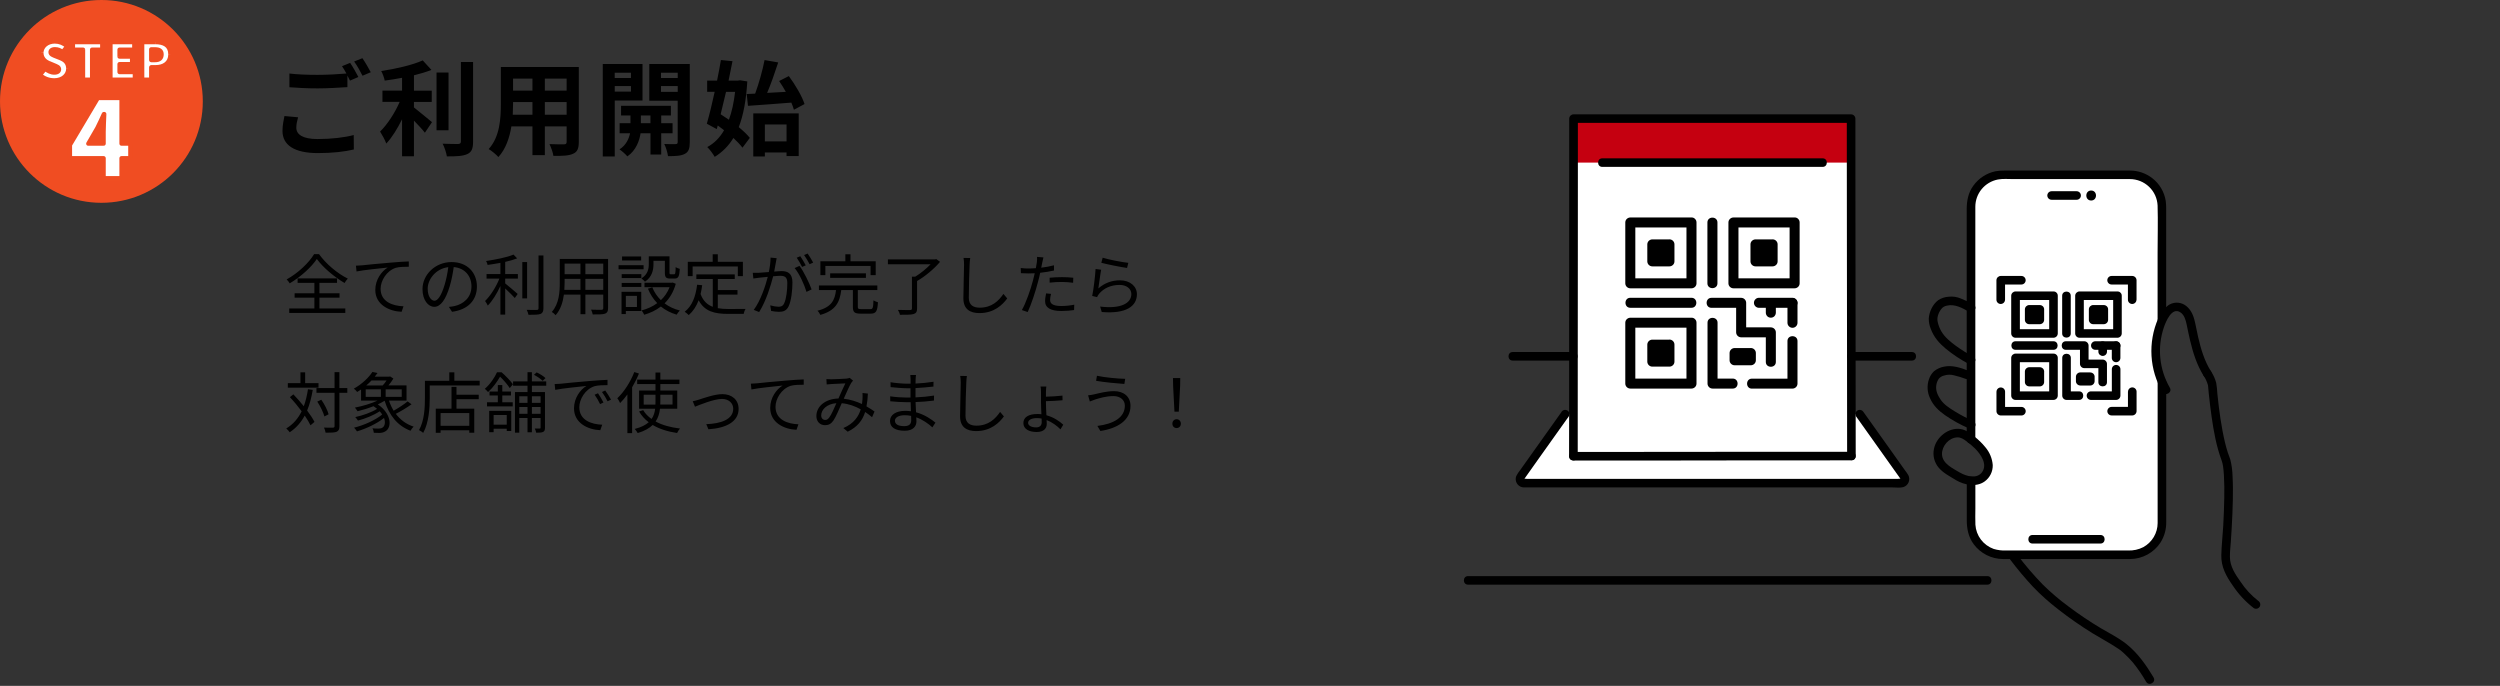 <?xml version="1.0" encoding="UTF-8"?>
<svg id="_レイヤー_1" data-name="レイヤー_1" xmlns="http://www.w3.org/2000/svg" version="1.1" xmlns:xlink="http://www.w3.org/1999/xlink" viewBox="0 0 678 186">
  <rect x="0" y="0" width="678" height="186" fill="#333333" stroke="none"/>
  <!-- Generator: Adobe Illustrator 29.0.0, SVG Export Plug-In . SVG Version: 2.1.0 Build 186)  -->
  <defs>
    <style>
      .st0 {
        mask: url(#mask-1);
      }

      .st1 {
        fill: #fff;
      }

      .st2 {
        mask: url(#mask);
      }

      .st3 {
        fill: none;
      }

      .st4 {
        fill: #f04d22;
      }

      .st5 {
        fill: #c50010;
      }

      .st6 {
        clip-path: url(#clippath);
      }
    </style>
    <mask id="mask" x="9.31" y="10.6" width="38" height="12" maskUnits="userSpaceOnUse">
      <g id="path-3-outside-1_259_3648">
        <rect class="st1" x="9.31" y="10.6" width="38" height="12"/>
        <path d="M14.64,21.79c-1.32,0-2.74-.49-3.79-1.46l1.39-1.68c.71.61,1.65,1.04,2.46,1.04.9,0,1.32-.34,1.32-.89,0-.59-.56-.78-1.43-1.15l-1.3-.55c-1.06-.42-2.06-1.31-2.06-2.78,0-1.71,1.53-3.07,3.68-3.07,1.17,0,2.41.45,3.3,1.34l-1.21,1.53c-.67-.5-1.3-.78-2.09-.78-.75,0-1.2.3-1.2.83,0,.57.63.79,1.53,1.15l1.27.5c1.26.5,2.01,1.35,2.01,2.78,0,1.69-1.42,3.18-3.87,3.18ZM22.53,21.6v-8.13h-2.74v-2.03h7.94v2.03h-2.76v8.13h-2.44ZM29.97,21.6v-10.16h6.44v2.03h-4v1.88h3.4v2.05h-3.4v2.16h4.15v2.05h-6.59ZM38.56,21.6v-10.16h3.57c2.22,0,4.07.81,4.07,3.32s-1.86,3.48-4.01,3.48h-1.19v3.37h-2.44ZM41.01,16.3h1.06c1.19,0,1.76-.56,1.76-1.56s-.65-1.38-1.83-1.38h-1v2.93Z"/>
      </g>
    </mask>
    <mask id="mask-1" x="18.33" y="25.32" width="18" height="24" maskUnits="userSpaceOnUse">
      <g id="path-5-outside-2_259_3648">
        <rect class="st1" x="18.33" y="25.32" width="18" height="24"/>
        <path d="M23.93,38.96h4.17v-3.18c0-1.37.12-3.44.18-4.84h-.12c-.55,1.25-1.14,2.51-1.75,3.73l-2.48,4.29ZM28.11,48.32v-5.43h-9.13v-3.59l7.56-12.72h6.42v12.37h2.39v3.94h-2.39v5.43h-4.84Z"/>
      </g>
    </mask>
    <clipPath id="clippath">
      <rect class="st3" x="397" y="31" width="216" height="154.45"/>
    </clipPath>
  </defs>
  <path d="M85.19,68.92h1.33c1.87,2.63,5,5.26,7.81,6.64-.34.34-.67.81-.88,1.19-2.75-1.6-5.9-4.25-7.52-6.52-1.44,2.18-4.34,4.84-7.36,6.61-.16-.31-.54-.77-.83-1.06,3.08-1.69,6.07-4.54,7.45-6.86ZM86.63,80.72v2.93h7.02v1.22h-15.21v-1.22h6.82v-2.93h-5.36v-1.19h5.36v-2.81h-4.55v-1.21h10.69v1.21h-4.77v2.81h5.45v1.19h-5.45ZM96.53,72.05c.68-.02,1.26-.05,1.6-.09,1.17-.13,4.57-.47,7.88-.74,1.96-.18,3.65-.27,4.86-.32v1.44c-1.03,0-2.61.02-3.53.29-2.56.83-4.12,3.56-4.12,5.69,0,3.53,3.28,4.64,6.21,4.75l-.52,1.49c-3.33-.13-7.13-1.91-7.13-5.92,0-2.81,1.71-5.09,3.37-6.08-1.93.22-6.52.65-8.46,1.06l-.16-1.57ZM129.34,77.7c0,3.78-2.48,6.3-6.75,6.86l-.85-1.33c.58-.05,1.13-.14,1.55-.23,2.3-.52,4.57-2.23,4.57-5.35,0-2.72-1.75-4.97-4.81-5.22-.23,1.67-.58,3.51-1.08,5.18-1.1,3.71-2.52,5.6-4.19,5.6s-3.2-1.84-3.2-4.81c0-3.91,3.47-7.33,7.87-7.33s6.89,2.97,6.89,6.62ZM115.99,78.28c0,2.27,1.04,3.28,1.85,3.28s1.8-1.21,2.72-4.25c.45-1.49.81-3.2,1.01-4.86-3.46.43-5.58,3.38-5.58,5.83ZM137.01,71.02v3.31h3.44v1.22h-3.44v1.31c.81.63,2.86,2.39,3.38,2.86l-.77,1.1c-.54-.59-1.69-1.75-2.61-2.59v7.09h-1.3v-7.76c-.94,2.05-2.2,4.09-3.42,5.31-.16-.36-.5-.92-.74-1.24,1.44-1.37,3.01-3.85,3.89-6.08h-3.49v-1.22h3.76v-3.04c-1.17.22-2.36.4-3.47.56-.05-.32-.25-.77-.41-1.06,2.63-.4,5.76-1.01,7.43-1.75l.99,1.03c-.9.36-2.03.68-3.24.95ZM142.95,71.08v9.85h-1.3v-9.85h1.3ZM146.05,69.29h1.33v14.29c0,.92-.25,1.33-.81,1.57-.59.2-1.6.23-3.24.23-.07-.36-.27-.97-.49-1.35,1.26.04,2.39.04,2.74.02.32,0,.47-.11.47-.45v-14.31ZM158.76,78.62h4.84v-2.99h-4.84v2.99ZM153.05,78.62h4.37v-2.99h-4.3v1.06c0,.59-.02,1.26-.07,1.93ZM157.42,71.49h-4.3v2.88h4.3v-2.88ZM163.6,74.37v-2.88h-4.84v2.88h4.84ZM164.91,70.21v13.36c0,.86-.23,1.26-.81,1.49-.61.22-1.66.23-3.35.22-.05-.36-.27-.94-.45-1.3,1.26.05,2.48.04,2.81.04.36-.02.49-.13.49-.47v-3.65h-4.84v5.31h-1.33v-5.31h-4.5c-.27,2-.88,4.05-2.25,5.58-.2-.27-.74-.72-1.03-.88,1.98-2.23,2.16-5.4,2.16-7.9v-6.48h13.1ZM173.88,69.56v1.08h-5.18v-1.08h5.18ZM174.54,71.92v1.1h-6.79v-1.1h6.79ZM172.74,80.24h-3.01v3.02h3.01v-3.02ZM173.91,79.14v5.2h-4.18v.83h-1.17v-6.03h5.35ZM168.6,77.81v-1.08h5.33v1.08h-5.33ZM168.6,75.41v-1.06h5.33v1.06h-5.33ZM177.22,70.7v.99c0,1.55-.4,3.44-2.3,4.7-.2-.23-.7-.7-.97-.88,1.73-1.1,2-2.59,2-3.83v-2.16h5.62v4.39c0,.4.05.47.34.47h.9c.32,0,.4-.23.43-1.96.25.22.77.41,1.12.49-.11,2.11-.43,2.63-1.39,2.63h-1.24c-1.1,0-1.42-.34-1.42-1.62v-3.2h-3.08ZM182.41,76.62l.86.34c-.61,2.21-1.67,3.96-3.04,5.31,1.17.88,2.56,1.55,4.14,1.94-.29.27-.68.81-.86,1.13-1.64-.49-3.06-1.22-4.28-2.21-1.33,1.03-2.88,1.75-4.52,2.23-.13-.32-.47-.9-.72-1.17,1.53-.4,2.99-1.04,4.25-1.98-1.06-1.1-1.91-2.41-2.52-3.92l1.19-.36c.52,1.31,1.31,2.48,2.32,3.47,1.01-.95,1.82-2.12,2.36-3.51h-6.8v-1.22h7.4l.23-.05ZM187.84,72.26v2.63h-1.31v-3.89h6.75v-2.05h1.39v2.05h6.8v3.89h-1.37v-2.63h-12.26ZM194.67,79.91v3.67c.88.16,1.87.22,2.92.22.65,0,3.74,0,4.61-.02-.22.32-.45.95-.5,1.35h-4.18c-3.73,0-6.41-.65-8.05-3.69-.63,1.66-1.51,2.99-2.68,4.01-.22-.23-.77-.7-1.1-.9,2-1.55,2.97-4.1,3.37-7.33l1.37.13c-.11.85-.25,1.64-.43,2.39.68,1.89,1.84,2.92,3.31,3.47v-7.54h-4.46v-1.26h10.42v1.26h-4.59v2.99h5.33v1.24h-5.33ZM210.63,70.01c-.07.34-.14.72-.2,1.08-.11.52-.27,1.58-.47,2.56.85-.07,1.58-.13,2.02-.13,1.62,0,2.93.61,2.93,3.06,0,2.14-.31,5-1.04,6.5-.58,1.21-1.48,1.49-2.63,1.49-.7,0-1.55-.13-2.12-.25l-.23-1.51c.76.23,1.69.38,2.2.38.67,0,1.22-.14,1.58-.94.58-1.21.85-3.56.85-5.51,0-1.64-.76-1.94-1.91-1.94-.43,0-1.15.05-1.93.13-.67,2.57-1.89,6.66-3.8,9.7l-1.46-.59c1.84-2.45,3.19-6.55,3.8-8.96-.95.09-1.82.18-2.29.23-.41.05-1.17.14-1.62.22l-.16-1.55c.58.02,1.04.02,1.62,0,.59-.02,1.64-.11,2.74-.2.27-1.3.47-2.7.47-3.92l1.66.16ZM216.82,72.1c1.12,1.46,2.7,4.72,3.29,6.39l-1.39.67c-.54-1.85-1.94-4.99-3.22-6.46l1.31-.59ZM217.04,69.49c.45.63,1.1,1.75,1.48,2.47l-.99.43c-.36-.72-.97-1.82-1.46-2.5l.97-.4ZM219.02,68.75c.47.67,1.17,1.8,1.51,2.47l-.97.43c-.4-.77-.99-1.8-1.49-2.48l.95-.41ZM223.84,72.12v2.5h-1.35v-3.76h6.77v-1.91h1.39v1.91h6.84v3.76h-1.39v-2.5h-12.26ZM234.84,75.36h-9.7v-1.24h9.7v1.24ZM233.51,83.84h2.52c.67,0,.79-.32.85-2.38.31.2.86.41,1.22.52-.14,2.45-.54,3.08-1.96,3.08h-2.77c-1.64,0-2.07-.41-2.07-1.84v-4.55h-3.15c-.41,3.26-1.48,5.56-5.67,6.73-.14-.32-.5-.88-.79-1.13,3.83-.95,4.72-2.88,5.04-5.6h-4.64v-1.26h15.84v1.26h-5.29v4.55c0,.5.13.61.88.61ZM253.9,70.25l1.04.76c-1.57,1.87-4.03,3.94-6.23,5.2v7.43c0,.9-.25,1.31-.94,1.53-.68.2-1.87.2-3.71.2-.05-.38-.32-.95-.54-1.33,1.48.05,2.88.05,3.28.04s.52-.13.52-.45v-8.59h.88c1.49-.9,3.06-2.21,4.19-3.38h-11.59v-1.31h12.8l.29-.09ZM263.12,69.98c-.09.59-.14,1.22-.16,1.82-.09,2.03-.22,6.28-.22,8.96,0,1.98,1.24,2.68,2.95,2.68,3.29,0,5.15-1.85,6.44-3.73l1.03,1.22c-1.24,1.71-3.56,3.98-7.52,3.98-2.59,0-4.37-1.08-4.37-4.01,0-2.66.18-7.22.18-9.11,0-.67-.04-1.31-.14-1.84l1.82.02ZM285.04,79.7c-.16.59-.25,1.15-.25,1.62,0,.85.47,1.67,3.04,1.67,1.17,0,2.41-.13,3.51-.36l-.05,1.46c-.97.14-2.16.25-3.47.25-2.84,0-4.39-.86-4.39-2.65,0-.7.13-1.37.27-2.12l1.35.13ZM282.97,69.83c-.11.4-.25,1.08-.32,1.44-.07.38-.16.85-.27,1.33,1.17-.14,2.36-.36,3.46-.65v1.42c-1.17.27-2.48.47-3.74.61-.16.79-.36,1.62-.58,2.41-.65,2.56-1.87,6.26-2.81,8.24l-1.58-.54c1.08-1.85,2.36-5.51,3.02-8.05.16-.59.32-1.28.47-1.93-.59.04-1.15.05-1.66.05-.79,0-1.44-.04-2.09-.07l-.05-1.4c.86.11,1.51.13,2.16.13.59,0,1.24-.04,1.94-.09.13-.63.22-1.21.27-1.57.07-.5.09-1.12.05-1.49l1.73.14ZM284.67,75.32c.95-.09,2.14-.16,3.29-.16,1.06,0,2.14.05,3.11.16l-.04,1.37c-.92-.13-1.98-.22-3.02-.22-1.13,0-2.23.05-3.35.18v-1.33ZM299.03,69.89c1.55.49,5.38,1.24,6.97,1.39l-.34,1.39c-1.71-.23-5.62-1.03-6.98-1.4l.36-1.37ZM298.63,73.16c-.25,1.22-.56,3.91-.76,5.06,1.73-1.51,3.71-2.2,5.87-2.2,2.75,0,4.59,1.66,4.59,3.76,0,3.22-2.84,5.4-9.54,4.84l-.43-1.48c5.69.7,8.46-.94,8.46-3.4,0-1.44-1.33-2.47-3.17-2.47-2.38,0-4.32.9-5.58,2.41-.27.31-.43.61-.54.9l-1.33-.32c.36-1.64.81-5.42.92-7.31l1.51.2ZM86.38,103.9v1.24h-8.32v-1.24h3.42v-2.93h1.28v2.93h3.62ZM83.52,105.56l1.3.18c-.36,2.11-.85,3.98-1.53,5.6.85,1.12,1.55,2.2,2,3.08l-1.08.92c-.36-.76-.92-1.67-1.57-2.63-1.01,1.85-2.32,3.37-4.07,4.52-.16-.25-.65-.79-.94-1.03,1.87-1.12,3.2-2.68,4.18-4.66-.99-1.33-2.12-2.7-3.19-3.83l.94-.76c.94.97,1.93,2.11,2.83,3.22.5-1.37.88-2.92,1.13-4.61ZM94.19,105.25v1.28h-2.14v9.02c0,.9-.22,1.3-.76,1.55-.54.22-1.44.25-2.99.25-.05-.36-.23-.99-.43-1.39,1.13.04,2.12.04,2.43.02.31-.02.43-.11.43-.43v-9.02h-4.91v-1.28h4.91v-4.32h1.31v4.32h2.14ZM89.11,112.36l-1.13.58c-.29-1.06-1.1-2.79-1.94-4.03l1.1-.5c.86,1.22,1.71,2.88,1.98,3.96ZM99.18,105.58v2.05h4.12v-2.05h-4.12ZM104.83,103.18h-4.07c-.43.45-.9.92-1.42,1.35h4.45c.38-.4.76-.88,1.04-1.35ZM108.95,107.63v-2.05h-4.36v2.05h4.36ZM110.55,108.87l1.06.77c-1.24.9-2.92,1.91-4.27,2.59,1.21,1.6,2.83,2.83,4.84,3.47-.29.27-.68.76-.85,1.12-3.55-1.35-5.81-4.21-7.02-8.14-.56.36-1.19.68-1.85.99,3.65,2.47,3.89,6.1,2.16,7.24-.58.38-1.08.49-1.78.5-.4,0-.94-.02-1.46-.04-.04-.34-.16-.88-.38-1.21.61.07,1.21.07,1.62.07s.81-.04,1.15-.29c.61-.41.81-1.42.38-2.59-1.98,1.57-4.91,2.93-7.34,3.64-.18-.29-.52-.74-.79-1.01,2.65-.63,5.83-2.07,7.63-3.56-.18-.29-.41-.59-.68-.88-1.62,1.08-3.98,2.03-5.89,2.52-.16-.29-.52-.7-.74-.95,1.96-.4,4.41-1.26,5.92-2.23-.29-.23-.61-.49-.97-.72-1.42.58-2.95,1.03-4.32,1.37-.16-.23-.49-.76-.72-.99,2.05-.4,4.36-1.06,6.12-1.89h-4.45v-3.02c-.34.23-.7.47-1.06.68-.2-.31-.61-.72-.9-.9,2.32-1.31,4.09-3.08,5.04-4.54l1.39.29c-.23.32-.49.67-.76.99h3.94l.22-.07.9.58c-.36.61-.85,1.3-1.35,1.87h4.91v4.12h-4.75c.32.99.74,1.91,1.26,2.74,1.28-.72,2.83-1.73,3.78-2.52ZM127.27,115.48v-3.46h-7.78v3.46h7.78ZM123.8,104.91v2.14h6.03v1.21h-6.03v2.57h4.82v6.52h-1.35v-.67h-7.78v.7h-1.31v-6.55h4.27v-5.92h1.35ZM123.21,103.26h6.88v1.28h-13.54v3.37c0,2.74-.25,6.77-1.78,9.49-.23-.23-.81-.61-1.13-.76,1.46-2.57,1.6-6.17,1.6-8.73v-4.64h6.61v-2.3h1.37v2.3ZM147.94,102.54l-.77.74c-.52-.52-1.51-1.19-2.36-1.64l.74-.65c.85.4,1.89,1.04,2.39,1.55ZM137.43,112.54h-3.56v2.63h3.56v-2.63ZM132.67,117.22v-5.8h5.98v5.47h-1.22v-.61h-3.56v.94h-1.19ZM136.22,107.25v1.85h2.83v1.12h-6.97v-1.12h2.93v-1.85h-2.25v-1.06h2.25v-1.76h1.21v1.76h2.36v1.06h-2.36ZM134.8,100.95h1.22c1.12.97,2.45,2.36,3.08,3.26l-.85,1.04c-.56-.85-1.62-2.16-2.63-3.1-.74,1.26-1.78,2.83-3.26,4.18-.2-.29-.63-.68-.88-.88,1.55-1.35,2.68-3.11,3.31-4.5ZM146.61,107.47h-2.36v1.78h2.36v-1.78ZM144.25,112.22h2.36v-1.85h-2.36v1.85ZM140.83,112.22h2.23v-1.85h-2.23v1.85ZM143.06,107.47h-2.23v1.78h2.23v-1.78ZM148.14,104.61h-3.89v1.71h3.55v9.68c0,.58-.11.94-.5,1.13s-.95.22-1.89.22c-.04-.32-.22-.83-.38-1.13.63.02,1.19.02,1.35,0,.18,0,.23-.05.23-.25v-2.61h-2.36v3.87h-1.19v-3.87h-2.23v3.98h-1.17v-11.02h3.4v-1.71h-3.91v-1.17h3.91v-2.5h1.19v2.5h3.89v1.17ZM150.42,104.16c.68-.02,1.26-.05,1.6-.09,1.17-.13,4.57-.47,7.88-.74,1.96-.16,3.65-.27,4.86-.32v1.44c-1.03,0-2.61.02-3.53.29-2.56.83-4.12,3.56-4.12,5.71,0,3.51,3.28,4.63,6.21,4.73l-.52,1.49c-3.33-.13-7.13-1.91-7.13-5.92,0-2.81,1.71-5.09,3.37-6.08-1.93.22-6.52.65-8.46,1.06l-.16-1.57ZM162.18,106.66c.41.59,1.1,1.71,1.48,2.5l-.92.43c-.41-.86-.94-1.8-1.48-2.54l.92-.4ZM164.14,105.9c.43.59,1.15,1.69,1.57,2.48l-.94.45c-.43-.88-.95-1.76-1.51-2.52l.88-.41ZM172.02,100.9l1.26.4c-.5,1.26-1.15,2.54-1.85,3.74v12.42h-1.28v-10.49c-.63.88-1.31,1.67-1.98,2.34-.13-.31-.5-1.01-.76-1.3,1.82-1.71,3.56-4.39,4.61-7.11ZM174.56,109.72h3.19c.02-.27.02-.54.02-.81v-1.85h-3.2v2.66ZM182.39,107.05h-3.31v1.85c0,.27,0,.54-.02.81h3.33v-2.66ZM183.67,110.85h-4.68c-.14,1.24-.47,2.41-1.19,3.46,1.8.99,4.07,1.6,6.62,1.91-.29.29-.61.81-.79,1.21-2.54-.38-4.79-1.08-6.62-2.18-.9.88-2.2,1.64-4.07,2.2-.14-.29-.52-.85-.81-1.12,1.76-.45,2.95-1.06,3.8-1.82-1.06-.79-1.94-1.76-2.61-2.92l1.12-.36c.54.94,1.31,1.73,2.27,2.39.58-.83.85-1.78.97-2.77h-4.36v-4.93h4.45v-1.76h-4.97v-1.22h4.97v-1.91h1.31v1.91h5.18v1.22h-5.18v1.76h4.59v4.93ZM187.88,108.82c.54-.11,1.12-.27,1.69-.45,1.28-.4,4.23-1.48,6.35-1.48,2.56,0,4.39,1.53,4.39,4,0,3.46-3.33,5.22-8.19,5.53l-.58-1.39c3.89-.13,7.31-1.24,7.31-4.18,0-1.51-1.21-2.66-3.04-2.66-2.23,0-6.17,1.66-7.33,2.11l-.61-1.48ZM203.63,104.05c.68-.02,1.26-.05,1.6-.09,1.17-.13,4.57-.47,7.88-.74,1.96-.18,3.65-.27,4.86-.32v1.44c-1.03,0-2.61.02-3.53.29-2.56.83-4.12,3.56-4.12,5.69,0,3.53,3.28,4.64,6.21,4.75l-.52,1.49c-3.33-.13-7.13-1.91-7.13-5.92,0-2.81,1.71-5.09,3.37-6.08-1.93.22-6.52.65-8.46,1.06l-.16-1.57ZM224.12,102.81c.47.04.99.05,1.35.05.95,0,3.31-.13,4.07-.18.34-.04.67-.11.9-.2l.9.74c-.16.2-.32.38-.47.59-.5.81-1.3,2.65-2.05,4.32,1.82.2,3.49.77,4.95,1.44.07-.45.11-.9.14-1.33.02-.54.04-1.15,0-1.66l1.46.16c-.05,1.28-.18,2.43-.38,3.47.86.49,1.6.97,2.18,1.39l-.67,1.55c-.54-.47-1.17-.95-1.87-1.42-.74,2.34-2.12,4.05-4.73,5.35l-1.19-.99c2.84-1.21,4.14-3.13,4.72-5.08-1.51-.85-3.28-1.49-5.15-1.66-.7,1.58-1.58,3.71-2.27,4.72-.65.92-1.33,1.24-2.27,1.24-1.33,0-2.34-.95-2.34-2.47,0-2.65,2.45-4.68,5.99-4.77.63-1.42,1.31-2.99,1.87-4.1-.72.04-2.92.13-3.74.18-.4.02-.9.07-1.33.11l-.07-1.46ZM222.71,112.67c0,.79.5,1.22,1.08,1.22.41,0,.7-.16,1.08-.63.65-.85,1.33-2.52,1.96-3.92-2.63.2-4.12,1.78-4.12,3.33ZM242.71,114.11c0,.83.72,1.46,2.5,1.46,1.03,0,1.91-.32,1.91-1.57,0-.31-.02-.74-.02-1.21-.56-.13-1.15-.18-1.75-.18-1.71,0-2.65.67-2.65,1.49ZM248.42,101.71c-.05.32-.09.68-.11,1.21,0,.23-.02.63-.02,1.1,1.62-.07,3.26-.23,4.88-.49l-.02,1.31c-1.42.16-3.13.32-4.86.41v2.52c1.75-.07,3.38-.23,5.02-.49l-.02,1.35c-1.69.22-3.28.36-4.99.41.04.94.09,1.91.13,2.77,2.39.65,4.23,1.96,5.26,2.81l-.83,1.28c-1.06-.97-2.56-2.07-4.36-2.72.02.45.04.83.04,1.12,0,1.24-.83,2.52-3.17,2.52-2.59,0-4-.92-4-2.65,0-1.64,1.57-2.75,4.16-2.75.52,0,1.03.04,1.51.11-.02-.81-.05-1.67-.07-2.45h-1.03c-1.22,0-3.2-.11-4.5-.25l-.02-1.35c1.3.22,3.35.34,4.54.34h.97v-2.52h-.79c-1.26,0-3.47-.18-4.61-.31l-.02-1.33c1.17.22,3.4.4,4.61.4h.83v-1.28c0-.31-.04-.83-.07-1.08h1.53ZM262.22,101.98c-.09.59-.14,1.22-.16,1.82-.09,2.03-.22,6.28-.22,8.96,0,1.98,1.24,2.68,2.95,2.68,3.29,0,5.15-1.85,6.44-3.73l1.03,1.22c-1.24,1.71-3.56,3.98-7.52,3.98-2.59,0-4.37-1.08-4.37-4.01,0-2.66.18-7.22.18-9.11,0-.67-.04-1.31-.14-1.84l1.82.02ZM278.82,114.69c0,.68.81,1.22,2.2,1.22.97,0,1.49-.54,1.49-1.4,0-.27-.02-.61-.02-.99-.41-.09-.83-.13-1.26-.13-1.44,0-2.41.47-2.41,1.3ZM283.77,104.82c-.05.27-.11.99-.11,1.48v1.28c1.21-.02,3.19-.13,4.48-.29l.02,1.26c-1.26.13-3.28.23-4.5.25v.47c0,.86.07,2.16.13,3.35,1.94.52,3.53,1.6,4.57,2.56l-.76,1.26c-.94-.95-2.25-1.94-3.76-2.52.02.4.04.76.04,1.03,0,1.17-.74,2.21-2.72,2.21-2.12,0-3.62-.83-3.62-2.41s1.37-2.47,3.83-2.47c.36,0,.72.02,1.06.07-.05-1.1-.11-2.29-.11-3.17v-2.86c0-.54-.05-1.24-.13-1.49h1.57ZM305.06,110.01c0-1.51-1.22-2.59-3.08-2.59-2.09,0-3.85.59-4.91.9-.56.18-1.08.38-1.51.56l-.47-1.67c.5-.04,1.12-.14,1.66-.27,1.26-.29,3.31-.86,5.38-.86,2.56,0,4.46,1.42,4.46,4,0,3.91-3.51,6.1-8.17,6.8l-.81-1.37c4.37-.54,7.45-2.27,7.45-5.49ZM297.5,101.91c1.98.45,5.89.81,7.65.83l-.22,1.39c-2-.13-5.63-.49-7.67-.85l.23-1.37ZM318.51,111.64l-.36-6.98-.04-2.12h1.98l-.04,2.12-.36,6.98h-1.19ZM319.1,116.09c-.65,0-1.15-.47-1.15-1.19s.52-1.21,1.15-1.21,1.15.49,1.15,1.21-.52,1.19-1.15,1.19Z"/>
  <circle class="st4" cx="27.5" cy="27.5" r="27.5"/>
  <path class="st1" d="M14.64,21.79c-1.32,0-2.74-.49-3.79-1.46l1.39-1.68c.71.61,1.65,1.04,2.46,1.04.9,0,1.32-.34,1.32-.89,0-.59-.56-.78-1.43-1.15l-1.3-.55c-1.06-.42-2.06-1.31-2.06-2.78,0-1.71,1.53-3.07,3.68-3.07,1.17,0,2.41.45,3.3,1.34l-1.21,1.53c-.67-.5-1.3-.78-2.09-.78-.75,0-1.2.3-1.2.83,0,.57.63.79,1.53,1.15l1.27.5c1.26.5,2.01,1.35,2.01,2.78,0,1.69-1.42,3.18-3.87,3.18ZM22.53,21.6v-8.13h-2.74v-2.03h7.94v2.03h-2.76v8.13h-2.44ZM29.97,21.6v-10.16h6.44v2.03h-4v1.88h3.4v2.05h-3.4v2.16h4.15v2.05h-6.59ZM38.56,21.6v-10.16h3.57c2.22,0,4.07.81,4.07,3.32s-1.86,3.48-4.01,3.48h-1.19v3.37h-2.44ZM41.01,16.3h1.06c1.19,0,1.76-.56,1.76-1.56s-.65-1.38-1.83-1.38h-1v2.93Z"/>
  <g class="st2">
    <path class="st4" d="M10.84,20.33l-.44-.37c-.19.23-.17.58.05.79l.39-.42ZM12.24,18.65l.37-.43c-.12-.1-.27-.15-.42-.14-.15.01-.3.09-.39.21l.44.37ZM14.58,17.65l.22-.53h0s-.22.53-.22.53ZM13.29,17.11l.22-.53h-.01s-.21.53-.21.53ZM18.21,12.59l.45.36c.18-.23.16-.56-.04-.76l-.41.41ZM17,14.12l-.35.46c.25.19.6.14.79-.1l-.45-.36ZM15.24,15.32l.21-.53h0s-.21.53-.21.53ZM16.51,15.82l.21-.53h0s-.21.53-.21.53ZM14.64,21.21c-1.19,0-2.47-.44-3.4-1.31l-.78.84c1.16,1.07,2.73,1.61,4.18,1.61v-1.15ZM11.29,20.69l1.39-1.68-.88-.73-1.39,1.68.88.73ZM11.86,19.08c.78.68,1.85,1.18,2.83,1.18v-1.15c-.63,0-1.44-.35-2.08-.9l-.75.87ZM14.69,20.26c.51,0,.97-.09,1.33-.34.38-.27.57-.67.57-1.12h-1.15c0,.1-.03.14-.08.18-.08.06-.28.13-.67.13v1.15ZM16.59,18.8c0-.24-.06-.47-.19-.68-.12-.2-.29-.34-.45-.45-.31-.21-.74-.37-1.14-.54l-.45,1.06c.47.2.76.31.95.44.08.06.11.09.12.11,0,0,.01.02.01.07h1.15ZM14.81,17.13l-1.3-.55-.44,1.06,1.3.55.44-1.06ZM13.5,16.58c-.94-.37-1.7-1.1-1.7-2.25h-1.15c0,1.79,1.23,2.84,2.42,3.32l.42-1.06ZM11.8,14.32c0-1.31,1.18-2.5,3.11-2.5v-1.15c-2.38,0-4.26,1.54-4.26,3.64h1.15ZM14.91,11.83c1.04,0,2.13.4,2.9,1.17l.81-.81c-1-1-2.4-1.5-3.71-1.5v1.15ZM17.76,12.23l-1.21,1.53.9.71,1.21-1.53-.9-.71ZM17.34,13.66c-.74-.56-1.48-.89-2.43-.89v1.15c.63,0,1.14.21,1.74.66l.69-.91ZM14.91,12.77c-.44,0-.87.09-1.21.32-.36.25-.57.64-.57,1.09h1.15c0-.05.01-.08.02-.09,0-.01.02-.03.05-.05.08-.05.25-.12.56-.12v-1.15ZM13.14,14.17c0,.56.33.91.69,1.14.33.21.78.37,1.2.54l.42-1.07c-.48-.19-.79-.31-1.01-.44-.18-.11-.16-.16-.16-.17h-1.15ZM15.03,15.85l1.27.5.42-1.06-1.27-.5-.42,1.06ZM16.29,16.36c.56.23.97.51,1.23.86.26.34.42.78.42,1.39h1.15c0-.82-.22-1.52-.65-2.09-.43-.56-1.03-.95-1.72-1.23l-.43,1.06ZM17.94,18.61c0,1.31-1.09,2.61-3.3,2.61v1.15c2.7,0,4.45-1.68,4.45-3.75h-1.15ZM22.53,21.6h-.57c0,.32.26.57.57.57v-.57ZM22.53,13.46h.57c0-.32-.26-.57-.57-.57v.57ZM19.78,13.46h-.57c0,.32.26.57.57.57v-.57ZM19.78,11.43v-.57c-.32,0-.57.26-.57.57h.57ZM27.72,11.43h.57c0-.32-.26-.57-.57-.57v.57ZM27.72,13.46v.57c.32,0,.57-.26.57-.57h-.57ZM24.97,13.46v-.57c-.32,0-.57.26-.57.57h.57ZM24.97,21.6v.57c.32,0,.57-.26.57-.57h-.57ZM23.1,21.6v-8.13h-1.15v8.13h1.15ZM22.53,12.89h-2.74v1.15h2.74v-1.15ZM20.36,13.46v-2.03h-1.15v2.03h1.15ZM19.78,12h7.94v-1.15h-7.94v1.15ZM27.15,11.43v2.03h1.15v-2.03h-1.15ZM27.72,12.89h-2.76v1.15h2.76v-1.15ZM24.4,13.46v8.13h1.15v-8.13h-1.15ZM24.97,21.02h-2.44v1.15h2.44v-1.15ZM29.97,21.6h-.57c0,.32.26.57.57.57v-.57ZM29.97,11.43v-.57c-.32,0-.57.26-.57.57h.57ZM36.41,11.43h.57c0-.32-.26-.57-.57-.57v.57ZM36.41,13.46v.57c.32,0,.57-.26.57-.57h-.57ZM32.41,13.46v-.57c-.32,0-.57.26-.57.57h.57ZM32.41,15.35h-.57c0,.32.26.57.57.57v-.57ZM35.81,15.35h.57c0-.32-.26-.57-.57-.57v.57ZM35.81,17.39v.57c.32,0,.57-.26.57-.57h-.57ZM32.41,17.39v-.57c-.32,0-.57.26-.57.57h.57ZM32.41,19.55h-.57c0,.32.26.57.57.57v-.57ZM36.56,19.55h.57c0-.32-.26-.57-.57-.57v.57ZM36.56,21.6v.57c.32,0,.57-.26.57-.57h-.57ZM30.54,21.6v-10.16h-1.15v10.16h1.15ZM29.97,12h6.44v-1.15h-6.44v1.15ZM35.84,11.43v2.03h1.15v-2.03h-1.15ZM36.41,12.89h-4v1.15h4v-1.15ZM31.84,13.46v1.88h1.15v-1.88h-1.15ZM32.41,15.92h3.4v-1.15h-3.4v1.15ZM35.24,15.35v2.05h1.15v-2.05h-1.15ZM35.81,16.82h-3.4v1.15h3.4v-1.15ZM31.84,17.39v2.16h1.15v-2.16h-1.15ZM32.41,20.12h4.15v-1.15h-4.15v1.15ZM35.99,19.55v2.05h1.15v-2.05h-1.15ZM36.56,21.02h-6.59v1.15h6.59v-1.15ZM38.56,21.6h-.57c0,.32.26.57.57.57v-.57ZM38.56,11.43v-.57c-.32,0-.57.26-.57.57h.57ZM41.01,18.23v-.57c-.32,0-.57.26-.57.57h.57ZM41.01,21.6v.57c.32,0,.57-.26.57-.57h-.57ZM41.01,16.3h-.57c0,.32.26.57.57.57v-.57ZM41.01,13.37v-.57c-.32,0-.57.26-.57.57h.57ZM39.14,21.6v-10.16h-1.15v10.16h1.15ZM38.56,12h3.57v-1.15h-3.57v1.15ZM42.14,12c1.06,0,1.94.19,2.54.61.56.39.95,1.03.95,2.13h1.15c0-1.42-.53-2.43-1.44-3.07-.88-.61-2.03-.82-3.19-.82v1.15ZM45.63,14.75c0,1.04-.39,1.74-.98,2.19-.6.47-1.47.71-2.46.71v1.15c1.16,0,2.3-.29,3.16-.95.88-.68,1.42-1.73,1.42-3.1h-1.15ZM42.19,17.65h-1.19v1.15h1.19v-1.15ZM40.43,18.23v3.37h1.15v-3.37h-1.15ZM41.01,21.02h-2.44v1.15h2.44v-1.15ZM41.01,16.88h1.06v-1.15h-1.06v1.15ZM42.07,16.88c.67,0,1.27-.16,1.71-.55.44-.4.62-.97.62-1.58h-1.15c0,.39-.11.6-.25.73-.15.13-.43.26-.94.26v1.15ZM44.4,14.75c0-.65-.22-1.19-.72-1.54-.46-.32-1.06-.41-1.68-.41v1.15c.55,0,.86.09,1.03.2.12.08.23.23.23.6h1.15ZM42,12.8h-1v1.15h1v-1.15ZM40.43,13.37v2.93h1.15v-2.93h-1.15Z"/>
  </g>
  <path class="st1" d="M23.93,38.96h4.17v-3.18c0-1.37.12-3.44.18-4.84h-.12c-.55,1.25-1.14,2.51-1.75,3.73l-2.48,4.29ZM28.11,48.32v-5.43h-9.13v-3.59l7.56-12.72h6.42v12.37h2.39v3.94h-2.39v5.43h-4.84Z"/>
  <g class="st0">
    <path class="st4" d="M23.93,38.96l-.5-.29c-.1.18-.1.4,0,.57.1.18.29.29.5.29v-.57ZM28.11,38.96v.57c.32,0,.57-.26.57-.57h-.57ZM28.28,30.93l.57.02c0-.16-.05-.31-.16-.42-.11-.11-.26-.18-.41-.18v.57ZM28.17,30.93v-.57c-.23,0-.43.13-.52.34l.52.23ZM26.41,34.67l.5.29s.01-.02.02-.03l-.51-.26ZM28.11,48.32h-.57c0,.32.26.57.57.57v-.57ZM28.11,42.9h.57c0-.32-.26-.57-.57-.57v.57ZM18.98,42.9h-.57c0,.32.26.57.57.57v-.57ZM18.98,39.31l-.49-.29c-.05.09-.08.19-.08.29h.57ZM26.53,26.59v-.57c-.2,0-.39.11-.49.28l.49.29ZM32.95,26.59h.57c0-.32-.26-.57-.57-.57v.57ZM32.95,38.96h-.57c0,.32.26.57.57.57v-.57ZM35.34,38.96h.57c0-.32-.26-.57-.57-.57v.57ZM35.34,42.9v.57c.32,0,.57-.26.57-.57h-.57ZM32.95,42.9v-.57c-.32,0-.57.26-.57.57h.57ZM32.95,48.32v.57c.32,0,.57-.26.57-.57h-.57ZM23.93,39.53h4.17v-1.15h-4.17v1.15ZM28.68,38.96v-3.18h-1.15v3.18h1.15ZM28.68,35.78c0-1.36.12-3.4.17-4.82l-1.14-.05c-.06,1.38-.18,3.48-.18,4.87h1.15ZM28.28,30.36h-.12v1.15h.12v-1.15ZM27.64,30.7c-.55,1.25-1.13,2.49-1.74,3.71l1.02.51c.62-1.24,1.2-2.5,1.76-3.76l-1.05-.46ZM25.92,34.38l-2.48,4.29.99.57,2.48-4.29-.99-.57ZM28.68,48.32v-5.43h-1.15v5.43h1.15ZM28.11,42.32h-9.13v1.15h9.13v-1.15ZM19.55,42.9v-3.59h-1.15v3.59h1.15ZM19.47,39.6l7.56-12.72-.99-.59-7.56,12.72.99.59ZM26.53,27.16h6.42v-1.15h-6.42v1.15ZM32.38,26.59v12.37h1.15v-12.37h-1.15ZM32.95,39.53h2.39v-1.15h-2.39v1.15ZM34.77,38.96v3.94h1.15v-3.94h-1.15ZM35.34,42.32h-2.39v1.15h2.39v-1.15ZM32.38,42.9v5.43h1.15v-5.43h-1.15ZM32.95,47.75h-4.84v1.15h4.84v-1.15Z"/>
  </g>
  <path d="M80.84,31.8c-.28,1.01-.48,1.9-.48,2.83,0,1.82,1.71,3.08,5.74,3.08,3.78,0,7.36-.42,9.83-1.09l.03,3.92c-2.44.59-5.8.98-9.72.98-6.41,0-9.63-2.16-9.63-6.02,0-1.62.34-2.97.53-4.03l3.7.34ZM94.95,17.04c.7,1.01,1.71,2.8,2.24,3.84l-2.27.98c-.2-.42-.45-.9-.7-1.37v3.14c-1.96.14-5.43.34-8.09.34-2.94,0-5.38-.14-7.64-.31v-3.72c2.07.25,4.68.36,7.62.36,2.66,0,5.68-.17,7.84-.36-.39-.73-.81-1.43-1.2-1.99l2.21-.9ZM98.28,15.78c.73,1.04,1.76,2.83,2.27,3.81l-2.24.95c-.59-1.18-1.48-2.8-2.27-3.86l2.24-.9ZM112.26,27.62v1.51c1.37,1.04,4.14,3.42,4.9,4l-1.93,2.86c-.67-.87-1.85-2.13-2.97-3.28v9.66h-3.22v-10.02c-1.26,2.55-2.74,4.96-4.28,6.58-.34-.98-1.15-2.41-1.68-3.25,2.02-1.96,4.06-5.15,5.32-8.06h-4.68v-3.05h5.32v-3.47c-1.6.31-3.19.56-4.7.76-.14-.73-.56-1.9-.95-2.6,4.03-.59,8.54-1.65,11.26-2.88l2.35,2.58c-1.4.56-3.02,1.04-4.73,1.46v4.17h4.82v3.05h-4.82ZM121.64,19.67v15.65h-3.25v-15.65h3.25ZM125,16.82h3.3v21.56c0,1.93-.39,2.86-1.54,3.39-1.15.56-3.02.67-5.57.64-.14-.95-.64-2.49-1.15-3.44,1.82.08,3.61.08,4.2.08.53-.03.76-.2.76-.7v-21.53ZM147.76,31.12h5.91v-3.44h-5.91v3.44ZM139.05,31.12h5.35v-3.44h-5.26v.5c0,.9-.03,1.9-.08,2.94ZM144.4,21.32h-5.26v3.25h5.26v-3.25ZM153.67,24.57v-3.25h-5.91v3.25h5.91ZM156.97,18.16v20.33c0,1.79-.39,2.69-1.51,3.19-1.15.56-2.86.62-5.38.59-.11-.9-.64-2.32-1.06-3.19,1.57.08,3.42.06,3.92.06.53,0,.73-.17.73-.67v-4.2h-5.91v7.81h-3.36v-7.81h-5.71c-.5,3.05-1.51,6.13-3.53,8.32-.53-.62-1.88-1.76-2.63-2.16,3.05-3.36,3.3-8.34,3.3-12.26v-10h21.14ZM171.11,19.73h-4.4v1.43h4.4v-1.43ZM166.72,24.85h4.4v-1.51h-4.4v1.51ZM174.25,27.26h-7.53v15.18h-3.25v-25.09h10.78v9.91ZM173.8,33.42h2.6v-2.1h-2.6v2.1ZM182.4,36.14h-3.08v5.77h-2.91v-5.77h-2.69c-.28,1.93-1.2,4.65-3.58,6.27-.48-.59-1.48-1.46-2.13-1.9,1.79-1.12,2.58-2.94,2.86-4.37h-2.83v-2.72h2.94v-2.1h-2.55v-2.63h13.52v2.63h-2.63v2.1h3.08v2.72ZM179.26,24.91h4.54v-1.57h-4.54v1.57ZM183.8,19.73h-4.54v1.43h4.54v-1.43ZM187.07,17.35v21.2c0,1.71-.31,2.63-1.32,3.16-1.01.56-2.46.64-4.59.64-.11-.92-.56-2.44-1.01-3.3,1.26.06,2.63.06,3.05.03.45,0,.59-.17.59-.56v-11.2h-7.7v-9.97h10.98ZM202.5,25.5l2.3-.11c1.01-2.74,2.02-6.36,2.55-9.1l3.7.64c-.9,2.77-1.96,5.82-3,8.26,1.62-.08,3.33-.2,5.07-.28-.59-1.04-1.2-2.04-1.82-2.94l2.63-1.34c1.74,2.35,3.58,5.46,4.26,7.59l-2.88,1.54c-.17-.59-.39-1.23-.7-1.93-4.17.34-8.57.64-11.76.87l-.34-3.19ZM199.36,24.91h-2.46c-.48,2.1-.98,4.17-1.46,6.08.73.45,1.48.95,2.24,1.48.81-2.16,1.34-4.7,1.68-7.56ZM200.68,21.77l1.99.31c-.31,5.1-1.06,9.16-2.32,12.4,1.23,1.01,2.3,2.02,3,2.91l-1.99,2.66c-.59-.78-1.46-1.71-2.46-2.63-1.32,2.16-3,3.84-5.07,5.12-.48-.84-1.37-2.04-2.02-2.66,1.85-.98,3.39-2.52,4.56-4.56-.56-.45-1.15-.9-1.71-1.29l-.28.98-2.69-1.46c.67-2.3,1.43-5.4,2.13-8.65h-2.04v-3.05h2.69c.39-1.93.76-3.84,1.04-5.57l3.14.31c-.31,1.65-.67,3.44-1.06,5.26h2.55l.56-.08ZM213.31,33.76h-5.88v4.59h5.88v-4.59ZM204.29,42.44v-11.68h12.32v11.56h-3.3v-.98h-5.88v1.09h-3.14Z"/>
  <g class="st6">
    <g>
      <path class="st1" d="M424.48,112.31c-1.11,1.56-9.59,13.46-12.08,17-.11.16-.18.36-.2.56-.01.2.03.4.12.57.09.18.23.32.4.43.17.1.37.16.57.16h102.24c.2,0,.4-.05.57-.16.17-.1.31-.25.41-.43s.14-.38.12-.57c-.01-.2-.08-.39-.2-.56-2.49-3.54-10.97-15.44-12.08-17h-79.88Z"/>
      <path class="st1" d="M426.71,123.73c0-5.16.05-83.62.05-91.57h75.27c0,10.77.1,87.63.1,91.51"/>
      <path class="st1" d="M586.32,86.96v-30.97c0-2.27-.91-4.45-2.53-6.06-1.61-1.61-3.8-2.51-6.09-2.51h-34.54c-2.28,0-4.47.91-6.09,2.51-1.61,1.61-2.52,3.79-2.53,6.06v63.18c.7.54,1.36,1.13,1.99,1.75,1.18,1.12,2.05,2.52,2.54,4.07.23.73.25,1.51.07,2.26-.18.75-.56,1.43-1.09,1.98-.47.43-1.02.76-1.63.96-.61.2-1.25.26-1.88.19v11.5c0,2.27.91,4.45,2.53,6.06s3.8,2.51,6.09,2.51h34.54c2.28,0,4.47-.91,6.09-2.51,1.61-1.61,2.52-3.79,2.53-6.06v-38.38c-1.12-2.61-1.7-5.43-1.7-8.27,0-2.84.58-5.66,1.7-8.27Z"/>
      <path class="st5" d="M428.65,32.16h-1.8c0,1.58,0,5.93,0,11.94h75.29c0-5.67-.01-9.94-.01-11.94h-73.46Z"/>
      <path d="M502.13,97.79h16.38c1.5,0,1.5-2.32,0-2.32h-16.38c-1.5,0-1.5,2.32,0,2.32Z"/>
      <path d="M410.23,97.79h16.48c1.5,0,1.5-2.32,0-2.32h-16.48c-1.5,0-1.5,2.32,0,2.32Z"/>
      <path d="M423.48,111.73c-3.73,5.24-7.45,10.48-11.18,15.72-.43.52-.8,1.08-1.1,1.68-.12.3-.16.63-.14.95s.11.64.27.93c.16.29.37.54.63.73.26.2.56.33.88.4.33.05.67.07,1.01.05h99.47c.88,0,1.96.16,2.83-.08.33-.1.63-.26.88-.49.25-.22.45-.5.58-.81.13-.31.19-.65.18-.99-.02-.34-.1-.67-.26-.97-.32-.52-.67-1.01-1.04-1.49-.99-1.4-1.98-2.8-2.98-4.2-2.16-3.04-4.32-6.08-6.49-9.11l-1.66-2.33c-.16-.26-.42-.45-.71-.52-.3-.08-.61-.04-.88.11-.26.16-.46.41-.54.71-.08.3-.04.61.12.88,3.67,5.15,7.34,10.31,11,15.47.34.49.72.97,1.04,1.47.28.44-.04,0,.14.03,0,0-.03,0-.04,0-.15-.1-.72,0-.89,0h-100.45c-.16,0-.68-.09-.83,0,0,0-.06,0-.02,0,.04,0,.09.1.05.12-.12.05.08-.14.12-.21.35-.52.73-1.03,1.09-1.54,1-1.42,2.01-2.83,3.01-4.25,2.1-2.95,4.2-5.9,6.3-8.85.53-.75,1.06-1.49,1.6-2.24.15-.27.2-.58.12-.88-.08-.3-.27-.55-.54-.71-.27-.15-.58-.19-.88-.11-.3.08-.55.27-.71.53h0Z"/>
      <path d="M434.53,45.26h59.78c1.5,0,1.5-2.32,0-2.32h-59.78c-1.5,0-1.5,2.32,0,2.32Z"/>
      <path d="M398.13,158.56h140.83c1.5,0,1.5-2.32,0-2.32h-140.83c-1.5,0-1.5,2.32,0,2.32Z"/>
      <path d="M427.88,123.73c0-3.45,0-6.91,0-10.36,0-6.91,0-13.82.01-20.73,0-8.19.01-16.39.02-24.58,0-7.36,0-14.71.01-22.07,0-4.38,0-8.76,0-13.15v-.68l-1.17,1.16h75.27l-1.17-1.16c0,4.3,0,8.6.01,12.9,0,7.24.01,14.48.02,21.73,0,8.13.02,16.26.03,24.4,0,6.96.02,13.93.02,20.89,0,3.73,0,7.46.01,11.19v.41c0,1.49,2.33,1.5,2.33,0,0-3.22,0-6.43-.01-9.65,0-6.69-.01-13.37-.02-20.06-.01-8.1-.02-16.2-.03-24.31,0-7.45-.02-14.91-.02-22.36v-14.24s-.01-.89-.01-.89c0-.31-.13-.6-.35-.82-.22-.22-.51-.34-.82-.34h-75.27c-.31,0-.6.13-.82.34-.22.22-.34.51-.35.82,0,3.89,0,7.79,0,11.68,0,7.14,0,14.27-.01,21.41,0,8.21,0,16.41-.01,24.62v21.47c-.02,3.97-.02,7.94-.02,11.91v.48c0,1.49,2.33,1.5,2.33,0Z"/>
      <path d="M426.71,124.89c3.31,0,6.63,0,9.94,0h17.77s20.25-.03,20.25-.03h17.53c3.19-.02,6.38-.02,9.57-.02h.36c1.5,0,1.5-2.32,0-2.32-2.74,0-5.49,0-8.23,0h-16.89s-20.2.03-20.2.03c-6.1,0-12.2.01-18.3.01-3.73,0-7.45,0-11.18,0h-.62c-1.5,0-1.5,2.32,0,2.32Z"/>
      <path d="M458.73,58.98h-16.59c-.36,0-.7.15-.96.4s-.4.59-.4.95v16.51c0,.36.15.7.4.95s.6.4.96.4h16.59c.36,0,.7-.15.96-.4s.4-.59.4-.95v-16.51c0-1.74-2.72-1.74-2.72,0v16.51l1.36-1.35h-16.59l1.36,1.35v-16.51l-1.36,1.35h16.59c1.75,0,1.75-2.71,0-2.71Z"/>
      <path d="M463.05,60.33v16.51c0,1.74,2.72,1.74,2.72,0v-16.51c0-1.74-2.72-1.75-2.72,0Z"/>
      <path d="M458.73,80.76h-16.59c-1.75,0-1.75,2.71,0,2.71h16.59c1.75,0,1.75-2.71,0-2.71Z"/>
      <path d="M486.12,80.76h-9.09c-.36,0-.71.14-.96.4-.26.25-.4.6-.4.96s.14.7.4.96c.26.25.6.4.96.4h9.09c.36,0,.71-.14.96-.4s.4-.6.4-.96-.14-.7-.4-.96c-.26-.25-.6-.4-.96-.4Z"/>
      <path d="M464.15,83.47h8.05l-1.36-1.35v8.01c0,.36.15.7.4.95s.6.4.96.4h8.05l-1.36-1.35v8.03c0,1.74,2.72,1.74,2.72,0v-8.03c0-.36-.15-.7-.4-.95-.25-.25-.6-.4-.96-.4h-8.05l1.36,1.35v-8.01c0-.36-.15-.7-.4-.95s-.6-.4-.96-.4h-8.05c-1.75,0-1.75,2.71,0,2.71Z"/>
      <path d="M463.08,87.52v16.51c0,.36.15.7.4.95.25.25.6.4.96.4h5.48c1.75,0,1.75-2.71,0-2.71h-5.48l1.36,1.35v-16.51c0-1.74-2.72-1.75-2.72,0Z"/>
      <path d="M475.12,105.39h11c.36,0,.7-.15.96-.4.25-.25.4-.59.4-.95v-11.56c0-1.74-2.72-1.74-2.72,0v11.56l1.36-1.35h-11c-1.75,0-1.75,2.71,0,2.71Z"/>
      <path d="M452.75,66.28h-4.64v4.62h4.64v-4.62Z"/>
      <path d="M452.75,64.92h-4.64c-.36,0-.7.15-.96.4-.25.25-.4.59-.4.95v4.62c0,.36.15.7.4.95.25.25.6.4.96.4h4.64c.36,0,.7-.15.96-.4s.4-.59.4-.95v-4.62c0-.36-.14-.7-.4-.96s-.6-.4-.96-.4-.71.14-.96.4-.4.6-.4.96v4.62l1.36-1.35h-4.64l1.36,1.35v-4.62l-1.36,1.35h4.64c.18,0,.36-.03.52-.1.17-.07.32-.17.44-.29s.23-.28.29-.44c.07-.16.1-.34.1-.52s-.04-.35-.1-.52c-.07-.16-.17-.31-.29-.44s-.28-.23-.44-.29c-.17-.07-.34-.1-.52-.1Z"/>
      <path d="M486.7,58.98h-16.59c-.36,0-.7.15-.96.4s-.4.59-.4.95v16.51c0,.36.15.7.4.95s.6.4.96.4h16.59c.36,0,.7-.15.96-.4s.4-.59.4-.95v-16.51c0-1.74-2.72-1.74-2.72,0v16.51l1.36-1.35h-16.59l1.36,1.35v-16.51l-1.36,1.35h16.59c1.75,0,1.75-2.71,0-2.71Z"/>
      <path d="M480.73,66.28h-4.64v4.62h4.64v-4.62Z"/>
      <path d="M480.73,64.92h-4.64c-.36,0-.7.15-.96.4s-.4.59-.4.95v4.62c0,.36.15.7.4.95s.6.4.96.4h4.64c.36,0,.7-.15.96-.4s.4-.59.4-.95v-4.62c0-.36-.14-.7-.4-.96s-.6-.4-.96-.4-.71.14-.96.4c-.26.25-.4.6-.4.96v4.62l1.36-1.35h-4.64l1.36,1.35v-4.62l-1.36,1.35h4.64c.18,0,.36-.03.52-.1.16-.07.32-.17.44-.29.13-.13.23-.28.29-.44.07-.16.1-.34.1-.52s-.04-.35-.1-.52c-.07-.16-.17-.31-.29-.44-.13-.13-.28-.23-.44-.29-.17-.07-.34-.1-.52-.1Z"/>
      <path d="M474.83,95.74h-4.41v1.97h4.41v-1.97Z"/>
      <path d="M474.83,94.39h-4.41c-.36,0-.7.15-.96.4-.25.25-.4.59-.4.95v1.97c0,.36.15.7.4.95s.6.4.96.4h4.41c.36,0,.7-.15.96-.4.25-.25.4-.59.4-.95v-1.97c0-.36-.14-.7-.4-.96-.26-.25-.6-.4-.96-.4s-.71.14-.96.4c-.26.25-.4.6-.4.96v1.97l1.36-1.35h-4.41l1.36,1.35v-1.97l-1.36,1.35h4.41c.18,0,.35-.03.52-.1.17-.07.32-.17.44-.29.13-.13.23-.28.29-.44.07-.16.1-.34.1-.52s-.04-.35-.1-.52c-.07-.16-.17-.31-.29-.44-.13-.13-.28-.23-.44-.29-.17-.07-.34-.1-.52-.1Z"/>
      <path d="M478.89,82.19v2.62c0,.36.15.7.4.96.13.13.28.23.44.29.17.07.34.1.52.1s.35-.04.52-.1c.17-.07.32-.17.44-.29.25-.26.39-.6.4-.96v-2.62c0-.36-.15-.7-.4-.96-.13-.13-.28-.23-.44-.29-.17-.07-.34-.1-.52-.1s-.36.03-.52.1c-.16.07-.32.17-.44.29-.25.26-.39.6-.4.96Z"/>
      <path d="M484.76,82.19v5.35c0,.36.14.7.4.96.26.25.6.4.96.4s.71-.14.96-.4c.26-.25.4-.6.4-.96v-5.35c0-.36-.14-.7-.4-.96s-.6-.4-.96-.4-.71.14-.96.4c-.25.25-.4.6-.4.96Z"/>
      <path d="M458.73,86.17h-16.59c-.36,0-.7.15-.96.4s-.4.59-.4.95v16.51c0,.36.15.7.4.95s.6.4.96.4h16.59c.36,0,.7-.15.96-.4s.4-.59.4-.95v-16.51c0-1.74-2.72-1.75-2.72,0v16.51l1.36-1.35h-16.59l1.36,1.35v-16.51l-1.36,1.35h16.59c1.75,0,1.75-2.71,0-2.71Z"/>
      <path d="M452.75,93.47h-4.64v4.62h4.64v-4.62Z"/>
      <path d="M452.75,92.11h-4.64c-.36,0-.7.15-.96.4-.25.25-.4.59-.4.95v4.62c0,.36.15.7.4.95.25.25.6.4.96.4h4.64c.36,0,.7-.15.96-.4s.4-.59.4-.95v-4.62c0-.36-.14-.7-.4-.96s-.6-.4-.96-.4-.71.14-.96.4-.4.6-.4.96v4.62l1.36-1.35h-4.64l1.36,1.35v-4.62l-1.36,1.35h4.64c.36,0,.71-.14.96-.4.26-.25.4-.6.4-.96s-.14-.7-.4-.96-.6-.4-.96-.4Z"/>
      <path d="M535.16,82.54c-1.09-.59-2.22-1.12-3.37-1.58-1.05-.45-2.19-.62-3.32-.49-1.01.06-1.98.38-2.83.94-.77.59-1.38,1.36-1.8,2.23-.43.85-.69,1.78-.76,2.74,0,.98.18,1.96.57,2.87.81,2.17,2.25,3.83,4.02,5.3,1.95,1.6,4.05,2.99,6.28,4.16,1.32.7,2.5-1.3,1.18-2-1.62-.85-3.18-1.82-4.66-2.89-1.46-1.07-3.01-2.32-3.95-3.9-.45-.78-.79-1.61-.99-2.49-.16-.61-.14-1.25.04-1.85.17-.62.47-1.21.86-1.72.37-.52.93-.86,1.56-.97,2.13-.51,4.18.63,5.99,1.65,1.3.74,2.48-1.26,1.18-2h0Z"/>
      <path d="M533.8,100.53c-2.04-.79-4.35-1.56-6.55-1.1-1.01.18-1.96.61-2.76,1.26-.62.59-1.08,1.33-1.35,2.14-.3.84-.42,1.74-.37,2.63.05.89.28,1.76.67,2.57.86,1.95,2.3,3.34,4.03,4.55,2.04,1.42,4.23,2.62,6.52,3.61.27.15.58.18.88.11.3-.08.55-.26.71-.52.15-.27.2-.58.12-.88-.08-.3-.27-.55-.54-.71-1.73-.75-3.4-1.62-5-2.61-1.43-.89-2.98-1.85-3.92-3.28-.78-1.17-1.33-2.43-1.12-3.8.08-.63.31-1.24.66-1.76.36-.44.86-.75,1.41-.88.88-.29,1.82-.32,2.72-.08,1.11.27,2.2.6,3.27,1,.3.08.62.04.88-.11.27-.15.47-.4.55-.7.08-.3.03-.61-.12-.88-.15-.27-.4-.46-.69-.55h0Z"/>
      <path d="M535.71,119.19v-60.25c0-.95,0-1.91,0-2.86,0-1.74.6-3.43,1.71-4.78,1.11-1.35,2.66-2.27,4.37-2.61,1.36-.27,2.88-.12,4.26-.12h27.28c1.44,0,2.88,0,4.31,0,1.93,0,3.79.75,5.19,2.09,1.4,1.33,2.22,3.15,2.31,5.07.13,4.33,0,8.67,0,13v17.92c0,1.49,2.33,1.5,2.33,0v-29.94c.01-.74-.03-1.48-.12-2.21-.38-2.44-1.68-4.65-3.64-6.17-1.73-1.34-3.85-2.07-6.04-2.08-.41,0-.83,0-1.24,0h-32.73c-.85-.01-1.7.05-2.54.2-2.42.51-4.56,1.91-5.99,3.91-1.39,1.89-1.8,4.12-1.8,6.4v62.42c0,1.49,2.33,1.5,2.33,0h0Z"/>
      <path d="M585.15,103.72v31.78c0,2.12.02,4.24,0,6.36,0,1.33-.37,2.63-1.04,3.77-.68,1.14-1.65,2.09-2.81,2.74-1.3.67-2.75.99-4.22.92h-32.96c-1.16.06-2.32-.09-3.43-.42-1.38-.49-2.59-1.38-3.47-2.54-.88-1.17-1.4-2.57-1.49-4.03-.07-1.44-.01-2.89-.01-4.33v-7.59c0-1.49-2.33-1.5-2.33,0v10.66c0,2.37.44,4.63,1.9,6.58.92,1.23,2.11,2.23,3.48,2.92,1.37.69,2.89,1.06,4.42,1.07,2.41.02,4.82,0,7.22,0h25.29c.67,0,1.33,0,2,0,1.64-.01,3.26-.43,4.7-1.22,1.44-.79,2.66-1.92,3.55-3.29,1.05-1.68,1.58-3.62,1.53-5.6v-37.78c0-1.49-2.33-1.5-2.33,0h0Z"/>
      <path d="M556.4,54.18c2.26,0,4.52,0,6.78,0,.31,0,.61-.12.82-.34.22-.22.34-.51.34-.82s-.12-.6-.34-.82c-.22-.22-.52-.34-.82-.34-2.26,0-4.52,0-6.78,0-.15,0-.3.03-.45.09-.14.06-.27.14-.38.25-.11.11-.19.24-.25.38-.06.14-.09.29-.09.44s.03.3.09.44c.06.14.14.27.25.38.11.11.24.19.38.25.14.06.29.09.45.09Z"/>
      <path d="M551.21,147.41c5.28,0,10.56,0,15.83,0h2.61c1.5,0,1.5-2.32,0-2.32-5.3,0-10.59,0-15.89,0h-2.55c-1.5,0-1.5,2.32,0,2.32h0Z"/>
      <path d="M567.12,54.38c1.75,0,1.75-2.71,0-2.71s-1.75,2.71,0,2.71Z"/>
      <path d="M599.62,100.71c-1.79-2.83-2.74-6.08-3.49-9.31-.37-1.58-.62-3.21-1.04-4.78-.42-1.57-1.22-3.08-2.65-3.96-.69-.41-1.48-.61-2.28-.58-.8.04-1.57.31-2.22.78-1.19.92-2.11,2.15-2.66,3.56-1.38,3.18-1.99,6.63-1.79,10.09.2,3.46,1.22,6.82,2.96,9.81.76,1.29,2.77.12,2.01-1.17-1.42-2.46-2.3-5.19-2.58-8.01-.28-2.82.05-5.67.96-8.36.52-1.53,2.13-5.55,4.42-4.11,1.15.72,1.51,2.14,1.77,3.38.3,1.42.58,2.85.92,4.27.79,3.31,1.83,6.66,3.66,9.56.8,1.26,2.82.1,2.01-1.17h0Z"/>
      <path d="M597.61,101.88c.53.78.93,1.65,1.18,2.56.06.24.03.1.02.04.02.1.02.21.03.31.02.2.04.4.05.59.04.45.09.9.13,1.35.22,2.13.47,4.25.78,6.37.57,3.99,1.29,7.97,2.7,11.76.19.54.32,1.09.4,1.66.09.57.17,1.47.22,2.26.13,2.1.14,4.2.1,6.3-.04,2.51-.15,5.03-.28,7.54-.15,2.64-.46,5.29-.52,7.94-.08,3.17,1.34,5.75,3.12,8.26,1.55,2.34,3.48,4.4,5.71,6.12.27.15.58.19.88.12.3-.08.55-.27.71-.53.15-.27.19-.58.11-.88-.08-.29-.27-.55-.53-.71-1.85-1.44-3.46-3.17-4.75-5.12-1.46-2.06-2.9-4.18-2.92-6.79-.01-1.36.15-2.73.25-4.08.09-1.27.17-2.54.24-3.81.14-2.49.25-4.99.3-7.48.04-2.14.05-4.29-.07-6.43-.03-1.54-.23-3.07-.6-4.56-.19-.65-.47-1.26-.68-1.9-.3-.93-.56-1.88-.79-2.83-.5-2.1-.88-4.24-1.21-6.38-.34-2.24-.61-4.49-.84-6.75-.04-1-.15-2-.32-2.99-.29-1.11-.77-2.16-1.41-3.11-.82-1.25-2.83-.08-2.01,1.17h0Z"/>
      <path d="M584.05,183.72c-1.99-3.31-4.23-6.53-7.27-8.98-2.14-1.73-4.69-2.99-7.05-4.38-3.01-1.8-5.92-3.76-8.72-5.86-2.49-1.82-4.85-3.83-7.04-6-2.41-2.48-4.67-5.11-6.76-7.87-.16-.26-.42-.44-.71-.52-.3-.08-.61-.04-.88.11-.27.16-.46.41-.54.71-.08.3-.04.61.12.88,1.93,2.55,3.99,5.01,6.17,7.35,2.1,2.19,4.37,4.22,6.78,6.07,2.97,2.32,6.07,4.48,9.28,6.47,2.35,1.44,4.81,2.73,7.1,4.27.12.08.24.16.36.25.06.04.37.27.26.19-.12-.09.17.15.21.18.25.21.5.44.74.66.84.77,1.64,1.6,2.38,2.47,1.32,1.63,2.51,3.36,3.56,5.19.77,1.28,2.78.12,2.01-1.17h0Z"/>
      <path d="M531.63,128.23c-1.91-1.17-4.89-2.43-4.96-5.04-.06-2.21,1.85-4.48,4.13-4.57.99-.04,1.7.46,2.48,1.03.83.6,1.61,1.27,2.34,1.98,1.55,1.54,3.5,4.33,1.88,6.47-1.41,1.86-4.2,1.07-5.87.12-1.3-.74-2.48,1.26-1.18,2,2.3,1.31,5.5,2.01,7.8.34.7-.51,1.26-1.18,1.64-1.95.38-.77.56-1.63.54-2.49-.14-1.78-.84-3.47-2-4.83-.9-1.11-1.93-2.11-3.06-2.97-1.11-.87-2.24-1.76-3.68-1.97-3.28-.47-6.58,2.21-7.2,5.37-.19.9-.18,1.83.05,2.72.23.89.65,1.72,1.25,2.42,1.23,1.45,3.08,2.37,4.67,3.35,1.28.79,2.45-1.22,1.18-2Z"/>
      <path d="M556.9,79.04h-10.29c-.31,0-.6.13-.82.34-.22.22-.34.51-.35.82v10.24c0,.31.13.6.35.82.22.22.51.34.82.34h10.29c.31,0,.6-.13.82-.34s.34-.51.35-.82v-10.24c0-1.49-2.33-1.5-2.33,0v10.24l1.17-1.16h-10.29l1.17,1.16v-10.24l-1.17,1.16h10.29c1.5,0,1.5-2.32,0-2.32Z"/>
      <path d="M559.26,80.2v10.24c0,1.49,2.33,1.5,2.33,0v-10.24c0-1.49-2.33-1.5-2.33,0Z"/>
      <path d="M556.9,92.55h-10.29c-1.5,0-1.5,2.32,0,2.32h10.29c1.5,0,1.5-2.32,0-2.32Z"/>
      <path d="M573.89,92.55h-5.64c-.31,0-.6.12-.82.34-.22.22-.34.51-.34.82s.12.6.34.82c.22.22.51.34.82.34h5.64c.31,0,.61-.12.83-.34.22-.22.34-.51.34-.82s-.12-.6-.34-.82c-.22-.22-.52-.34-.83-.34Z"/>
      <path d="M560.27,94.87h4.99l-1.17-1.16v4.97c0,.31.13.6.35.82.22.22.51.34.82.34h4.99l-1.17-1.16v4.98c0,1.49,2.33,1.5,2.33,0v-4.98c0-.31-.13-.6-.35-.82-.22-.22-.51-.34-.82-.34h-4.99l1.17,1.16v-4.97c0-.31-.13-.6-.35-.82-.22-.22-.51-.34-.82-.34h-4.99c-1.5,0-1.5,2.32,0,2.32Z"/>
      <path d="M559.28,97.06v10.24c0,.31.13.6.35.82.22.22.51.34.82.34h3.4c1.5,0,1.5-2.32,0-2.32h-3.4l1.16,1.16v-10.24c0-1.49-2.33-1.5-2.33,0Z"/>
      <path d="M567.07,108.46h6.82c.31,0,.6-.13.82-.34.22-.22.34-.51.35-.82v-7.17c0-.31-.12-.6-.34-.82-.22-.22-.52-.34-.83-.34s-.6.12-.82.34c-.22.22-.34.51-.34.82v7.17l1.16-1.16h-6.82c-.31,0-.61.12-.82.34-.22.22-.34.51-.34.82s.12.6.34.82c.22.22.51.34.82.34Z"/>
      <path d="M553.2,83.89h-2.88v2.87h2.88v-2.87Z"/>
      <path d="M553.2,82.73h-2.88c-.31,0-.6.13-.82.34-.22.22-.34.51-.35.82v2.87c0,.31.13.6.35.82.22.22.51.34.82.34h2.88c.31,0,.6-.13.82-.34.22-.22.34-.51.35-.82v-2.87c0-.31-.12-.6-.34-.82-.16-.16-.37-.27-.6-.32-.23-.04-.46-.02-.67.07-.21.09-.4.24-.52.43s-.2.42-.2.65v2.87l1.17-1.16h-2.88l1.17,1.16v-2.87l-1.17,1.16h2.88c.31,0,.6-.12.83-.34.16-.16.28-.37.32-.59.05-.23.02-.46-.07-.67-.09-.21-.24-.39-.43-.52-.19-.13-.42-.2-.65-.19Z"/>
      <path d="M574.25,79.04h-10.29c-.31,0-.6.13-.82.34-.22.22-.34.51-.35.82v10.24c0,.31.13.6.35.82.22.22.51.34.82.34h10.29c.31,0,.6-.13.82-.34.22-.22.34-.51.35-.82v-10.24c0-1.49-2.33-1.5-2.33,0v10.24l1.16-1.16h-10.29l1.17,1.16v-10.24l-1.17,1.16h10.29c1.5,0,1.5-2.32,0-2.32Z"/>
      <path d="M570.55,83.89h-2.88v2.87h2.88v-2.87Z"/>
      <path d="M570.55,82.73h-2.88c-.31,0-.6.13-.82.34-.22.22-.34.51-.35.82v2.87c0,.31.13.6.35.82.22.22.51.34.82.34h2.88c.31,0,.6-.13.82-.34.22-.22.34-.51.35-.82v-2.87c0-.31-.12-.6-.34-.82-.16-.16-.37-.27-.6-.32-.23-.04-.46-.02-.67.07-.21.09-.4.24-.52.43-.13.19-.2.42-.2.65v2.87l1.17-1.16h-2.88l1.16,1.16v-2.87l-1.16,1.16h2.88c.31,0,.6-.12.83-.34.16-.16.28-.37.32-.59.04-.23.02-.46-.07-.67-.09-.21-.24-.39-.43-.52-.19-.13-.42-.2-.65-.19Z"/>
      <path d="M566.89,102.16h-2.73v1.22h2.73v-1.22Z"/>
      <path d="M566.89,101h-2.73c-.31,0-.6.13-.82.35-.22.22-.34.51-.35.82v1.22c0,.31.13.6.35.81.22.22.51.34.82.35h2.73c.31,0,.6-.13.82-.35.22-.22.34-.51.35-.81v-1.22c0-.31-.12-.6-.34-.82-.16-.16-.37-.27-.6-.32-.23-.05-.46-.02-.67.07-.21.09-.4.24-.52.43s-.2.42-.2.65v1.22l1.17-1.16h-2.73l1.17,1.16v-1.22l-1.17,1.16h2.73c.31,0,.6-.12.83-.34.16-.16.28-.37.32-.59.04-.23.02-.46-.07-.67-.09-.21-.24-.39-.43-.52-.19-.13-.42-.2-.65-.19Z"/>
      <path d="M569.08,93.75v1.62c0,.31.12.6.34.82.23.21.52.33.83.34.31,0,.6-.12.83-.34.21-.22.34-.51.34-.82v-1.62c0-.31-.12-.6-.34-.82-.23-.21-.52-.33-.83-.34-.31,0-.61.12-.83.34-.21.22-.34.51-.34.82Z"/>
      <path d="M572.72,93.75v3.32c0,.31.12.6.34.82.22.22.51.34.82.34s.61-.12.83-.34c.22-.22.34-.51.34-.82v-3.32c0-.31-.12-.6-.34-.82-.22-.22-.52-.34-.83-.34s-.6.12-.82.34c-.22.22-.34.51-.34.82Z"/>
      <path d="M556.9,95.9h-10.29c-.31,0-.6.13-.82.34-.22.22-.34.51-.35.82v10.24c0,.31.13.6.35.82.22.22.51.34.82.34h10.29c.31,0,.6-.13.82-.34.22-.22.34-.51.35-.82v-10.24c0-1.49-2.33-1.5-2.33,0v10.24l1.17-1.16h-10.29l1.17,1.16v-10.24l-1.17,1.16h10.29c1.5,0,1.5-2.32,0-2.32Z"/>
      <path d="M553.2,100.75h-2.88v2.87h2.88v-2.87Z"/>
      <path d="M553.2,99.59h-2.88c-.31,0-.6.13-.82.34-.22.22-.34.51-.35.82v2.87c0,.31.13.6.35.82.22.22.51.34.82.35h2.88c.31,0,.6-.13.82-.35.22-.22.34-.51.35-.82v-2.87c0-.31-.12-.6-.34-.82-.16-.16-.37-.27-.6-.32-.23-.04-.46-.02-.67.07-.21.09-.4.24-.52.43-.13.19-.2.42-.2.65v2.87l1.17-1.16h-2.88l1.17,1.16v-2.87l-1.17,1.16h2.88c.31,0,.6-.12.83-.34.16-.16.28-.37.32-.59.05-.23.02-.46-.07-.67-.09-.21-.24-.39-.43-.52-.19-.13-.42-.2-.65-.19Z"/>
      <path d="M579.43,81.28v-5.28c0-.31-.13-.6-.35-.82-.22-.22-.51-.34-.82-.34h-5.6c-.31,0-.6.12-.82.34-.22.22-.34.51-.34.82s.12.6.34.82c.22.22.52.34.82.34h5.6l-1.17-1.16v5.28c0,.31.12.6.34.82.22.22.51.34.82.34s.6-.12.82-.34c.22-.22.34-.51.34-.82Z"/>
      <path d="M543.77,81.28v-5.28l-1.17,1.16h5.6c.31,0,.6-.12.82-.34.22-.22.34-.51.34-.82s-.12-.6-.34-.82c-.22-.22-.51-.34-.82-.34h-5.6c-.31,0-.6.13-.82.34-.22.22-.34.51-.35.82v5.28c0,.31.12.6.34.82.22.22.52.34.82.34s.61-.12.83-.34c.22-.22.34-.51.34-.82Z"/>
      <path d="M577.1,106.23v5.28l1.17-1.16h-5.6c-.31,0-.6.12-.82.34-.22.22-.34.51-.34.82s.12.6.34.82c.22.22.52.34.82.34h5.6c.31,0,.6-.13.82-.35.22-.22.34-.51.35-.82v-5.28c0-.31-.12-.6-.34-.82-.22-.22-.52-.34-.82-.34s-.61.12-.82.34c-.22.22-.34.51-.34.82Z"/>
      <path d="M541.44,106.23v5.28c0,.31.13.6.35.82.22.22.51.34.82.35h5.6c.31,0,.6-.12.82-.34.22-.22.34-.51.34-.82s-.12-.6-.34-.82c-.22-.22-.51-.34-.82-.34h-5.6l1.17,1.16v-5.28c0-.31-.12-.6-.34-.82-.22-.22-.52-.34-.83-.34s-.6.12-.82.34c-.22.22-.34.51-.34.82Z"/>
    </g>
  </g>
</svg>